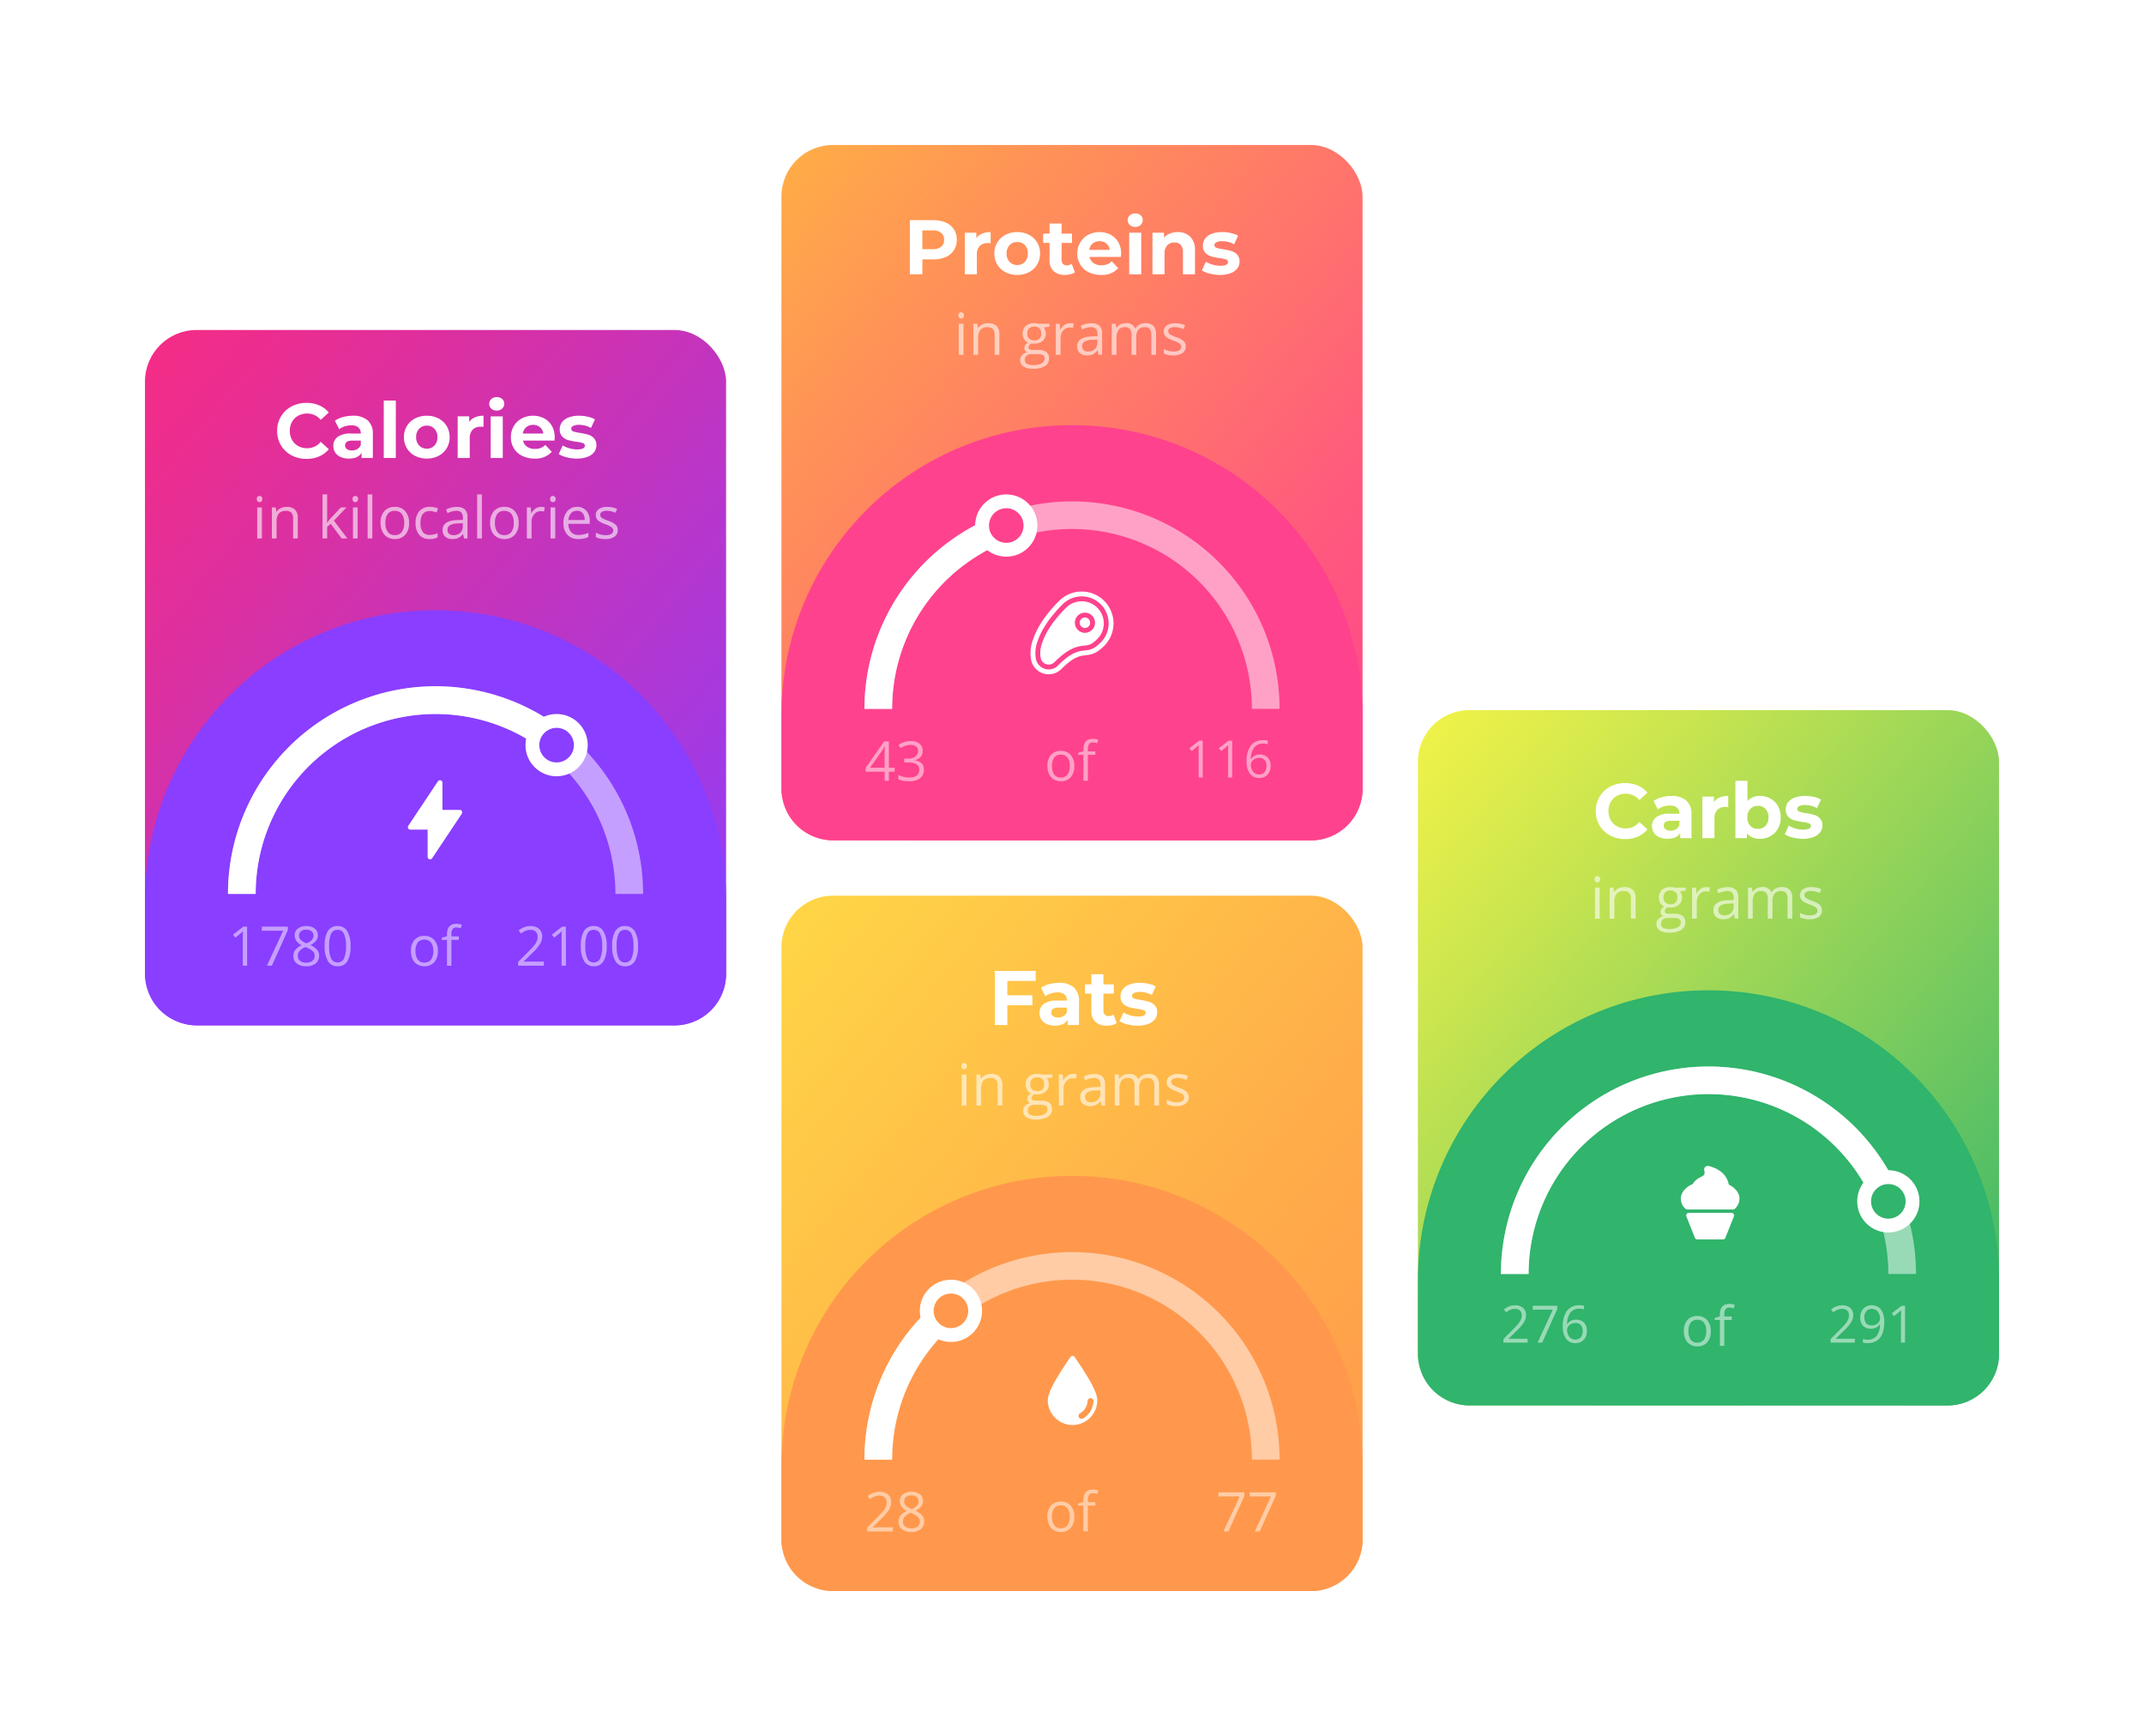 <svg xmlns="http://www.w3.org/2000/svg" width="665.5" height="538.804" viewBox="0 0 665.5 538.804"><defs><style>.a{fill:url(#a);}.b{fill:#8a3eff;}.c,.d,.e{fill:#fff;}.c{opacity:0.5;}.e{opacity:0.6;}.f{fill:url(#d);}.g{fill:#ff984c;}.h{fill:url(#g);}.i{fill:#ff428d;}.j{fill:url(#j);}.k{fill:#31b46c;}.l{filter:url(#k);}.m{filter:url(#h);}.n{filter:url(#e);}.o{filter:url(#b);}</style><linearGradient id="a" x2="1" y2="1" gradientUnits="objectBoundingBox"><stop offset="0" stop-color="#f62c84"/><stop offset="0.233" stop-color="#e02f9c"/><stop offset="0.721" stop-color="#ab38d9"/><stop offset="1" stop-color="#8a3eff"/></linearGradient><filter id="b" x="0" y="57.421" width="270.381" height="305.813" filterUnits="userSpaceOnUse"><feOffset input="SourceAlpha"/><feGaussianBlur stdDeviation="15" result="c"/><feFlood flood-opacity="0.302"/><feComposite operator="in" in2="c"/><feComposite in="SourceGraphic"/></filter><linearGradient id="d" x2="1" y2="1" gradientUnits="objectBoundingBox"><stop offset="0" stop-color="#ffd746"/><stop offset="0.578" stop-color="#ffaf49"/><stop offset="1" stop-color="#ff984c"/></linearGradient><filter id="e" x="197.56" y="232.992" width="270.381" height="305.813" filterUnits="userSpaceOnUse"><feOffset input="SourceAlpha"/><feGaussianBlur stdDeviation="15" result="f"/><feFlood flood-opacity="0.302"/><feComposite operator="in" in2="f"/><feComposite in="SourceGraphic"/></filter><linearGradient id="g" x2="1" y2="1" gradientUnits="objectBoundingBox"><stop offset="0" stop-color="#ffae46"/><stop offset="0.19" stop-color="#ff9754"/><stop offset="0.739" stop-color="#ff5a7d"/><stop offset="1" stop-color="#ff428d"/></linearGradient><filter id="h" x="197.56" y="0" width="270.381" height="305.813" filterUnits="userSpaceOnUse"><feOffset input="SourceAlpha"/><feGaussianBlur stdDeviation="15" result="i"/><feFlood flood-opacity="0.302"/><feComposite operator="in" in2="i"/><feComposite in="SourceGraphic"/></filter><linearGradient id="j" x2="1" y2="1" gradientUnits="objectBoundingBox"><stop offset="0" stop-color="#f3f348"/><stop offset="0.224" stop-color="#cce64f"/><stop offset="0.721" stop-color="#6ac661"/><stop offset="1" stop-color="#31b46c"/></linearGradient><filter id="k" x="395.119" y="175.391" width="270.381" height="305.813" filterUnits="userSpaceOnUse"><feOffset input="SourceAlpha"/><feGaussianBlur stdDeviation="15" result="l"/><feFlood flood-opacity="0.302"/><feComposite operator="in" in2="l"/><feComposite in="SourceGraphic"/></filter></defs><g transform="translate(-94 -1482.868)"><g class="o" transform="matrix(1, 0, 0, 1, 94, 1482.87)"><rect class="a" width="180.381" height="215.813" rx="16" transform="translate(45 102.42)"/></g><path class="b" d="M90,0h.381a90,90,0,0,1,90,90v22.843a16,16,0,0,1-16,16H16a16,16,0,0,1-16-16V90A90,90,0,0,1,90,0Z" transform="translate(139 1672.258)"/><g transform="translate(164.769 1695.879)"><path class="c" d="M5.935,0H4.59V-8.649q0-1.079.066-2.042-.174.174-.39.365T2.291-8.708l-.73-.946,3.212-2.482H5.935Zm6.151,0,5.03-10.866H10.5v-1.27h8.077v1.1L13.613,0Zm12.2-12.31a4.115,4.115,0,0,1,2.631.772A2.574,2.574,0,0,1,27.891-9.4a2.656,2.656,0,0,1-.556,1.635,4.913,4.913,0,0,1-1.776,1.345,5.972,5.972,0,0,1,2.1,1.482,2.789,2.789,0,0,1,.623,1.8A3.011,3.011,0,0,1,27.227-.735a4.3,4.3,0,0,1-2.889.9A4.627,4.627,0,0,1,21.35-.685,2.932,2.932,0,0,1,20.3-3.1q0-2.083,2.54-3.246A4.688,4.688,0,0,1,21.2-7.74a2.975,2.975,0,0,1-.5-1.681,2.561,2.561,0,0,1,.975-2.1A4.045,4.045,0,0,1,24.288-12.31ZM21.665-3.063a1.878,1.878,0,0,0,.693,1.552A3.036,3.036,0,0,0,24.3-.955a2.9,2.9,0,0,0,1.926-.581,1.974,1.974,0,0,0,.689-1.594,1.942,1.942,0,0,0-.647-1.432,6.606,6.606,0,0,0-2.258-1.216A4.913,4.913,0,0,0,22.221-4.6,2.276,2.276,0,0,0,21.665-3.063Zm2.606-8.126a2.443,2.443,0,0,0-1.627.5,1.651,1.651,0,0,0-.589,1.328,1.9,1.9,0,0,0,.49,1.312,5.115,5.115,0,0,0,1.81,1.1,4.533,4.533,0,0,0,1.681-1.071,1.983,1.983,0,0,0,.494-1.336,1.634,1.634,0,0,0-.6-1.332A2.537,2.537,0,0,0,24.271-11.189Zm13.763,5.1a8.862,8.862,0,0,1-.992,4.7A3.351,3.351,0,0,1,34.008.166a3.323,3.323,0,0,1-2.98-1.59,8.686,8.686,0,0,1-1.021-4.661A8.86,8.86,0,0,1,31-10.791a3.336,3.336,0,0,1,3.013-1.536,3.341,3.341,0,0,1,3,1.6A8.65,8.65,0,0,1,38.034-6.084Zm-6.632,0a8.888,8.888,0,0,0,.623,3.856,2.082,2.082,0,0,0,1.984,1.208,2.083,2.083,0,0,0,2-1.224,8.957,8.957,0,0,0,.618-3.839A8.9,8.9,0,0,0,36-9.915a2.085,2.085,0,0,0-2-1.216,2.084,2.084,0,0,0-1.984,1.2A8.829,8.829,0,0,0,31.4-6.084Z" transform="translate(0 86.716)"/><path class="c" d="M9.313-4.557A5.019,5.019,0,0,1,8.193-1.083,3.947,3.947,0,0,1,5.1.166,4.1,4.1,0,0,1,2.93-.407,3.78,3.78,0,0,1,1.469-2.05,5.728,5.728,0,0,1,.955-4.557,5.011,5.011,0,0,1,2.067-8.023,3.934,3.934,0,0,1,5.155-9.264a3.849,3.849,0,0,1,3.034,1.27A5,5,0,0,1,9.313-4.557Zm-6.931,0A4.318,4.318,0,0,0,3.08-1.9a2.42,2.42,0,0,0,2.05.913A2.436,2.436,0,0,0,7.184-1.9a4.3,4.3,0,0,0,.7-2.66,4.227,4.227,0,0,0-.7-2.635,2.464,2.464,0,0,0-2.071-.9,2.425,2.425,0,0,0-2.042.888A4.274,4.274,0,0,0,2.382-4.557ZM15.83-8.027H13.514V0H12.136V-8.027H10.509v-.623l1.627-.5v-.506q0-3.354,2.93-3.354a6.03,6.03,0,0,1,1.693.291l-.357,1.1a4.558,4.558,0,0,0-1.361-.257,1.326,1.326,0,0,0-1.154.519,2.9,2.9,0,0,0-.374,1.664V-9.1H15.83Z" transform="translate(55.832 86.716)"/><path class="c" d="M-30.074,0h-7.977V-1.187l3.2-3.212a23.533,23.533,0,0,0,1.926-2.108,5.381,5.381,0,0,0,.7-1.229A3.519,3.519,0,0,0-32-9.023a2.04,2.04,0,0,0-.589-1.54,2.257,2.257,0,0,0-1.635-.569,4.112,4.112,0,0,0-1.432.249,5.708,5.708,0,0,0-1.507.9l-.73-.938a5.6,5.6,0,0,1,3.652-1.395,3.859,3.859,0,0,1,2.681.876,3.012,3.012,0,0,1,.971,2.353A4.545,4.545,0,0,1-31.236-6.8,14.493,14.493,0,0,1-33.66-3.943l-2.656,2.6v.066h6.242Zm6.848,0H-24.57V-8.649q0-1.079.066-2.042-.174.174-.39.365T-26.87-8.708l-.73-.946,3.212-2.482h1.162Zm12.659-6.084a8.862,8.862,0,0,1-.992,4.7A3.351,3.351,0,0,1-14.593.166a3.323,3.323,0,0,1-2.98-1.59,8.686,8.686,0,0,1-1.021-4.661,8.86,8.86,0,0,1,.988-4.707,3.336,3.336,0,0,1,3.013-1.536,3.341,3.341,0,0,1,3,1.6A8.65,8.65,0,0,1-10.567-6.084Zm-6.632,0a8.888,8.888,0,0,0,.623,3.856,2.082,2.082,0,0,0,1.984,1.208,2.083,2.083,0,0,0,2-1.224,8.957,8.957,0,0,0,.618-3.839A8.9,8.9,0,0,0-12.6-9.915a2.085,2.085,0,0,0-2-1.216,2.084,2.084,0,0,0-1.984,1.2A8.829,8.829,0,0,0-17.2-6.084Zm16.353,0a8.862,8.862,0,0,1-.992,4.7A3.351,3.351,0,0,1-4.873.166a3.323,3.323,0,0,1-2.98-1.59A8.686,8.686,0,0,1-8.874-6.084a8.86,8.86,0,0,1,.988-4.707,3.336,3.336,0,0,1,3.013-1.536,3.341,3.341,0,0,1,3,1.6A8.65,8.65,0,0,1-.847-6.084Zm-6.632,0a8.888,8.888,0,0,0,.623,3.856A2.082,2.082,0,0,0-4.873-1.021a2.083,2.083,0,0,0,2-1.224,8.957,8.957,0,0,0,.618-3.839,8.9,8.9,0,0,0-.618-3.831,2.085,2.085,0,0,0-2-1.216,2.084,2.084,0,0,0-1.984,1.2A8.829,8.829,0,0,0-7.479-6.084Z" transform="translate(128.117 86.716)"/><path class="c" d="M8.589,64.423H0A64.438,64.438,0,0,1,123.78,39.346a64.019,64.019,0,0,1,5.063,25.075h-8.59a55.832,55.832,0,0,0-111.665,0Z" transform="translate(0 0)"/><path class="d" d="M8.589,64.422H0A64.4,64.4,0,0,1,108.221,17.179H94.173A55.83,55.83,0,0,0,8.589,64.422Z" transform="translate(0.001 0)"/><g transform="translate(92.338 8.59)"><circle class="d" cx="9.663" cy="9.663" r="9.663" transform="translate(0 0)"/><circle class="b" cx="5.368" cy="5.368" r="5.368" transform="translate(4.295 4.295)"/></g></g><path class="d" d="M6.9,24.541a.77.77,0,0,1-.223-.033.762.762,0,0,1-.544-.733V15.338H.767a.766.766,0,0,1-.638-1.192L9.332.341A.767.767,0,0,1,9.97,0a.786.786,0,0,1,.222.033.763.763,0,0,1,.545.734V9.2h5.369a.768.768,0,0,1,.638,1.192L7.541,24.2A.767.767,0,0,1,6.9,24.541Z" transform="translate(220.601 1725.023)"/><path class="d" d="M-40.272.288A9.65,9.65,0,0,1-44.916-.828a8.329,8.329,0,0,1-3.264-3.1A8.53,8.53,0,0,1-49.368-8.4a8.53,8.53,0,0,1,1.188-4.476,8.329,8.329,0,0,1,3.264-3.1,9.7,9.7,0,0,1,4.668-1.116,9.791,9.791,0,0,1,3.948.768,7.908,7.908,0,0,1,2.964,2.208l-2.5,2.3a5.367,5.367,0,0,0-4.224-1.968,5.609,5.609,0,0,0-2.784.684,4.862,4.862,0,0,0-1.908,1.908A5.609,5.609,0,0,0-45.432-8.4a5.609,5.609,0,0,0,.684,2.784A4.863,4.863,0,0,0-42.84-3.708a5.609,5.609,0,0,0,2.784.684,5.341,5.341,0,0,0,4.224-1.992l2.5,2.3A7.78,7.78,0,0,1-36.312-.48,9.877,9.877,0,0,1-40.272.288Zm14.4-13.392a6.72,6.72,0,0,1,4.608,1.428,5.465,5.465,0,0,1,1.608,4.308V0h-3.5V-1.608Q-24.216.192-27.1.192a6.109,6.109,0,0,1-2.58-.5A3.847,3.847,0,0,1-31.344-1.7,3.623,3.623,0,0,1-31.92-3.72a3.364,3.364,0,0,1,1.356-2.832,6.91,6.91,0,0,1,4.188-1.032H-23.4a2.386,2.386,0,0,0-.744-1.884,3.277,3.277,0,0,0-2.232-.66A6.517,6.517,0,0,0-28.4-9.8a5.365,5.365,0,0,0-1.692.876l-1.344-2.616A8.109,8.109,0,0,1-28.908-12.7,11.342,11.342,0,0,1-25.872-13.1ZM-26.16-2.328a3.261,3.261,0,0,0,1.7-.444A2.43,2.43,0,0,0-23.4-4.08V-5.4h-2.568q-2.3,0-2.3,1.512a1.346,1.346,0,0,0,.564,1.14A2.541,2.541,0,0,0-26.16-2.328Zm9.888-15.48h3.744V0h-3.744ZM-2.9.192A7.742,7.742,0,0,1-6.564-.66,6.334,6.334,0,0,1-9.1-3.024a6.514,6.514,0,0,1-.912-3.432A6.514,6.514,0,0,1-9.1-9.888a6.334,6.334,0,0,1,2.532-2.364A7.742,7.742,0,0,1-2.9-13.1a7.671,7.671,0,0,1,3.648.852,6.353,6.353,0,0,1,2.52,2.364,6.514,6.514,0,0,1,.912,3.432,6.514,6.514,0,0,1-.912,3.432A6.353,6.353,0,0,1,.744-.66,7.671,7.671,0,0,1-2.9.192Zm0-3.072A3.118,3.118,0,0,0-.54-3.852a3.623,3.623,0,0,0,.924-2.6A3.623,3.623,0,0,0-.54-9.06,3.118,3.118,0,0,0-2.9-10.032,3.157,3.157,0,0,0-5.28-9.06a3.6,3.6,0,0,0-.936,2.6,3.6,3.6,0,0,0,.936,2.6A3.157,3.157,0,0,0-2.9-2.88Zm13.152-8.328a4.163,4.163,0,0,1,1.812-1.416,6.725,6.725,0,0,1,2.628-.48v3.456q-.624-.048-.84-.048a3.432,3.432,0,0,0-2.52.9,3.637,3.637,0,0,0-.912,2.7V0H6.672V-12.912h3.576Zm6.672-1.7h3.744V0H16.92Zm1.872-1.8a2.375,2.375,0,0,1-1.68-.6,1.946,1.946,0,0,1-.648-1.488,1.946,1.946,0,0,1,.648-1.488,2.375,2.375,0,0,1,1.68-.6,2.434,2.434,0,0,1,1.68.576,1.847,1.847,0,0,1,.648,1.44,2.038,2.038,0,0,1-.648,1.548A2.347,2.347,0,0,1,18.792-14.712Zm18,8.3q0,.072-.072,1.008H26.952A3.042,3.042,0,0,0,28.2-3.5a4.134,4.134,0,0,0,2.448.7,4.957,4.957,0,0,0,1.788-.3,4.331,4.331,0,0,0,1.452-.948L35.88-1.9A6.7,6.7,0,0,1,30.552.192,8.428,8.428,0,0,1,26.688-.66,6.246,6.246,0,0,1,24.1-3.024a6.514,6.514,0,0,1-.912-3.432,6.6,6.6,0,0,1,.9-3.42,6.305,6.305,0,0,1,2.472-2.376,7.258,7.258,0,0,1,3.516-.852,7.2,7.2,0,0,1,3.432.816,5.956,5.956,0,0,1,2.412,2.34A6.978,6.978,0,0,1,36.792-6.408Zm-6.7-3.864a3.224,3.224,0,0,0-2.136.72A3.065,3.065,0,0,0,26.9-7.584h6.36A3.1,3.1,0,0,0,32.208-9.54,3.156,3.156,0,0,0,30.1-10.272ZM43.632.192a12.543,12.543,0,0,1-3.144-.4,8.214,8.214,0,0,1-2.448-1l1.248-2.688a7.855,7.855,0,0,0,2.088.9,8.751,8.751,0,0,0,2.4.348q2.376,0,2.376-1.176a.832.832,0,0,0-.648-.792,9.6,9.6,0,0,0-1.992-.408A19.217,19.217,0,0,1,40.9-5.568a4.059,4.059,0,0,1-1.788-1.1,3.139,3.139,0,0,1-.756-2.256A3.534,3.534,0,0,1,39.06-11.1a4.557,4.557,0,0,1,2.064-1.476,8.815,8.815,0,0,1,3.2-.528,12.575,12.575,0,0,1,2.724.3,7.614,7.614,0,0,1,2.244.828L48.048-9.312a7.45,7.45,0,0,0-3.72-.96,3.785,3.785,0,0,0-1.8.336.988.988,0,0,0-.6.864.858.858,0,0,0,.648.84,11.472,11.472,0,0,0,2.064.456,22.094,22.094,0,0,1,2.592.564A3.894,3.894,0,0,1,48.984-6.12a3.1,3.1,0,0,1,.744,2.208,3.41,3.41,0,0,1-.72,2.136,4.6,4.6,0,0,1-2.1,1.452A9.356,9.356,0,0,1,43.632.192Z" transform="translate(229.39 1625)"/><path class="e" d="M-54.141,0H-55.6V-9.633h1.459Zm-1.582-12.243a.969.969,0,0,1,.246-.734.86.86,0,0,1,.615-.233.86.86,0,0,1,.606.237.951.951,0,0,1,.255.729.966.966,0,0,1-.255.734.851.851,0,0,1-.606.242.843.843,0,0,1-.615-.242A.987.987,0,0,1-55.723-12.243ZM-44.455,0V-6.231a2.514,2.514,0,0,0-.536-1.758,2.184,2.184,0,0,0-1.679-.58,2.769,2.769,0,0,0-2.215.817,4.127,4.127,0,0,0-.7,2.7V0h-1.459V-9.633h1.187l.237,1.318h.07a2.979,2.979,0,0,1,1.257-1.1,4.084,4.084,0,0,1,1.8-.391,3.659,3.659,0,0,1,2.619.839A3.572,3.572,0,0,1-43-6.284V0Zm10.573-4.931A17.158,17.158,0,0,1-32.73-6.337l3.111-3.3h1.731l-3.9,4.1L-27.615,0h-1.767l-3.4-4.553-1.1.949V0h-1.441V-13.676h1.441v7.251q0,.483-.07,1.494ZM-24.416,0h-1.459V-9.633h1.459ZM-26-12.243a.969.969,0,0,1,.246-.734.86.86,0,0,1,.615-.233.86.86,0,0,1,.606.237.951.951,0,0,1,.255.729.966.966,0,0,1-.255.734.851.851,0,0,1-.606.242.843.843,0,0,1-.615-.242A.987.987,0,0,1-26-12.243ZM-19.863,0h-1.459V-13.676h1.459ZM-8.455-4.825A5.314,5.314,0,0,1-9.642-1.147,4.179,4.179,0,0,1-12.92.176a4.342,4.342,0,0,1-2.294-.606,4,4,0,0,1-1.547-1.74,6.065,6.065,0,0,1-.545-2.654,5.306,5.306,0,0,1,1.178-3.669,4.165,4.165,0,0,1,3.27-1.314A4.075,4.075,0,0,1-9.646-8.464,5.291,5.291,0,0,1-8.455-4.825Zm-7.339,0a4.572,4.572,0,0,0,.738,2.813,2.563,2.563,0,0,0,2.171.967,2.58,2.58,0,0,0,2.175-.962,4.549,4.549,0,0,0,.743-2.817,4.476,4.476,0,0,0-.743-2.791A2.609,2.609,0,0,0-12.9-8.569a2.568,2.568,0,0,0-2.162.94A4.526,4.526,0,0,0-15.794-4.825Zm13.746,5A4.111,4.111,0,0,1-5.287-1.112,5.3,5.3,0,0,1-6.434-4.755,5.46,5.46,0,0,1-5.269-8.49,4.193,4.193,0,0,1-1.951-9.809a6.584,6.584,0,0,1,1.389.149,4.575,4.575,0,0,1,1.09.352L.079-8.068A6.86,6.86,0,0,0-.976-8.389a4.709,4.709,0,0,0-1.011-.127q-2.936,0-2.936,3.744a4.458,4.458,0,0,0,.716,2.725A2.492,2.492,0,0,0-2.083-1.1a6.49,6.49,0,0,0,2.47-.519V-.325A5.264,5.264,0,0,1-2.048.176ZM8.6,0l-.29-1.371h-.07A4.053,4.053,0,0,1,6.8-.145,4.38,4.38,0,0,1,5.01.176,3.217,3.217,0,0,1,2.764-.562a2.693,2.693,0,0,1-.813-2.1q0-2.918,4.667-3.059l1.635-.053v-.6a2.442,2.442,0,0,0-.488-1.674,2.006,2.006,0,0,0-1.56-.541,6.357,6.357,0,0,0-2.725.738L3.032-8.965a6.856,6.856,0,0,1,1.56-.606,6.757,6.757,0,0,1,1.7-.22,3.669,3.669,0,0,1,2.553.765,3.192,3.192,0,0,1,.831,2.452V0ZM5.3-1.028a2.961,2.961,0,0,0,2.14-.747,2.764,2.764,0,0,0,.778-2.092v-.87l-1.459.062a5.307,5.307,0,0,0-2.509.541,1.63,1.63,0,0,0-.769,1.49,1.5,1.5,0,0,0,.479,1.2A1.988,1.988,0,0,0,5.3-1.028ZM14.142,0H12.683V-13.676h1.459ZM25.55-4.825a5.314,5.314,0,0,1-1.187,3.678A4.179,4.179,0,0,1,21.085.176a4.342,4.342,0,0,1-2.294-.606,4,4,0,0,1-1.547-1.74A6.065,6.065,0,0,1,16.7-4.825a5.306,5.306,0,0,1,1.178-3.669,4.165,4.165,0,0,1,3.27-1.314,4.075,4.075,0,0,1,3.212,1.345A5.291,5.291,0,0,1,25.55-4.825Zm-7.339,0a4.572,4.572,0,0,0,.738,2.813,2.563,2.563,0,0,0,2.171.967A2.58,2.58,0,0,0,23.3-2.008a4.549,4.549,0,0,0,.743-2.817A4.476,4.476,0,0,0,23.3-7.616,2.609,2.609,0,0,0,21.1-8.569a2.568,2.568,0,0,0-2.162.94A4.526,4.526,0,0,0,18.211-4.825ZM32.5-9.809a5.709,5.709,0,0,1,1.151.105l-.2,1.354A4.97,4.97,0,0,0,32.4-8.481a2.567,2.567,0,0,0-2,.949,3.461,3.461,0,0,0-.831,2.364V0H28.107V-9.633h1.2l.167,1.784h.07A4.234,4.234,0,0,1,30.841-9.3,2.908,2.908,0,0,1,32.5-9.809ZM36.914,0H35.455V-9.633h1.459ZM35.332-12.243a.969.969,0,0,1,.246-.734.86.86,0,0,1,.615-.233.86.86,0,0,1,.606.237.951.951,0,0,1,.255.729.966.966,0,0,1-.255.734.851.851,0,0,1-.606.242.843.843,0,0,1-.615-.242A.987.987,0,0,1,35.332-12.243ZM44.077.176a4.426,4.426,0,0,1-3.371-1.3,5.036,5.036,0,0,1-1.235-3.612,5.585,5.585,0,0,1,1.147-3.7A3.81,3.81,0,0,1,43.7-9.809a3.633,3.633,0,0,1,2.865,1.191,4.564,4.564,0,0,1,1.055,3.142v.923H40.983a3.818,3.818,0,0,0,.857,2.575,2.964,2.964,0,0,0,2.29.879,7.759,7.759,0,0,0,3.076-.65v1.3a7.721,7.721,0,0,1-1.463.479A8.224,8.224,0,0,1,44.077.176Zm-.4-8.763a2.383,2.383,0,0,0-1.85.756,3.484,3.484,0,0,0-.813,2.092h5.036a3.208,3.208,0,0,0-.615-2.114A2.165,2.165,0,0,0,43.682-8.587ZM56.32-2.628a2.413,2.413,0,0,1-1,2.074,4.71,4.71,0,0,1-2.812.729,6.116,6.116,0,0,1-2.988-.606V-1.784a7.227,7.227,0,0,0,1.49.554,6.221,6.221,0,0,0,1.534.2A3.478,3.478,0,0,0,54.3-1.393,1.206,1.206,0,0,0,54.914-2.5a1.207,1.207,0,0,0-.488-.962,7.673,7.673,0,0,0-1.9-.945,10.318,10.318,0,0,1-1.912-.875,2.611,2.611,0,0,1-.844-.848,2.212,2.212,0,0,1-.277-1.134,2.161,2.161,0,0,1,.958-1.859,4.464,4.464,0,0,1,2.628-.681,7.689,7.689,0,0,1,3.041.633L55.6-7.989a6.98,6.98,0,0,0-2.628-.6,3.023,3.023,0,0,0-1.564.325,1.006,1.006,0,0,0-.527.9,1.092,1.092,0,0,0,.2.659,1.952,1.952,0,0,0,.637.519,14.24,14.24,0,0,0,1.688.712,6.3,6.3,0,0,1,2.316,1.257A2.216,2.216,0,0,1,56.32-2.628Z" transform="translate(229.432 1649.99)"/><g transform="translate(336.56 1760.859)"><g transform="translate(0 0)"><g class="n" transform="matrix(1, 0, 0, 1, -242.56, -277.99)"><rect class="f" width="180.381" height="215.813" rx="16" transform="translate(242.56 277.99)"/></g><path class="g" d="M90,0h.381a90,90,0,0,1,90,90v22.843a16,16,0,0,1-16,16H16a16,16,0,0,1-16-16V90A90,90,0,0,1,90,0Z" transform="translate(0 86.969)"/><path class="c" d="M8.807,0H.83V-1.187L4.026-4.4A23.533,23.533,0,0,0,5.952-6.508a5.381,5.381,0,0,0,.7-1.229,3.519,3.519,0,0,0,.232-1.287,2.04,2.04,0,0,0-.589-1.54,2.257,2.257,0,0,0-1.635-.569,4.112,4.112,0,0,0-1.432.249,5.708,5.708,0,0,0-1.507.9l-.73-.938A5.6,5.6,0,0,1,4.64-12.31a3.859,3.859,0,0,1,2.681.876,3.012,3.012,0,0,1,.971,2.353A4.545,4.545,0,0,1,7.645-6.8,14.493,14.493,0,0,1,5.221-3.943l-2.656,2.6v.066H8.807Zm5.761-12.31a4.115,4.115,0,0,1,2.631.772A2.574,2.574,0,0,1,18.17-9.4a2.656,2.656,0,0,1-.556,1.635,4.913,4.913,0,0,1-1.776,1.345,5.972,5.972,0,0,1,2.1,1.482,2.789,2.789,0,0,1,.623,1.8A3.011,3.011,0,0,1,17.506-.735a4.3,4.3,0,0,1-2.889.9,4.627,4.627,0,0,1-2.988-.851A2.932,2.932,0,0,1,10.583-3.1q0-2.083,2.54-3.246a4.688,4.688,0,0,1-1.644-1.4,2.975,2.975,0,0,1-.5-1.681,2.561,2.561,0,0,1,.975-2.1A4.045,4.045,0,0,1,14.568-12.31ZM11.945-3.063a1.878,1.878,0,0,0,.693,1.552,3.036,3.036,0,0,0,1.947.556,2.9,2.9,0,0,0,1.926-.581A1.974,1.974,0,0,0,17.2-3.129a1.942,1.942,0,0,0-.647-1.432,6.606,6.606,0,0,0-2.258-1.216A4.913,4.913,0,0,0,12.5-4.6,2.276,2.276,0,0,0,11.945-3.063Zm2.606-8.126a2.443,2.443,0,0,0-1.627.5,1.651,1.651,0,0,0-.589,1.328,1.9,1.9,0,0,0,.49,1.312,5.115,5.115,0,0,0,1.81,1.1,4.533,4.533,0,0,0,1.681-1.071,1.983,1.983,0,0,0,.494-1.336,1.634,1.634,0,0,0-.6-1.332A2.537,2.537,0,0,0,14.551-11.189Z" transform="translate(25.769 197.307)"/><path class="c" d="M9.313-4.557A5.019,5.019,0,0,1,8.193-1.083,3.947,3.947,0,0,1,5.1.166,4.1,4.1,0,0,1,2.93-.407,3.78,3.78,0,0,1,1.469-2.05,5.728,5.728,0,0,1,.955-4.557,5.011,5.011,0,0,1,2.067-8.023,3.934,3.934,0,0,1,5.155-9.264a3.849,3.849,0,0,1,3.034,1.27A5,5,0,0,1,9.313-4.557Zm-6.931,0A4.318,4.318,0,0,0,3.08-1.9a2.42,2.42,0,0,0,2.05.913A2.436,2.436,0,0,0,7.184-1.9a4.3,4.3,0,0,0,.7-2.66,4.227,4.227,0,0,0-.7-2.635,2.464,2.464,0,0,0-2.071-.9,2.425,2.425,0,0,0-2.042.888A4.274,4.274,0,0,0,2.382-4.557ZM15.83-8.027H13.514V0H12.136V-8.027H10.509v-.623l1.627-.5v-.506q0-3.354,2.93-3.354a6.03,6.03,0,0,1,1.693.291l-.357,1.1a4.558,4.558,0,0,0-1.361-.257,1.326,1.326,0,0,0-1.154.519,2.9,2.9,0,0,0-.374,1.664V-9.1H15.83Z" transform="translate(81.601 197.307)"/><path class="c" d="M-17.075,0l5.03-10.866H-18.66v-1.27h8.077v1.1L-15.547,0Zm9.72,0,5.03-10.866H-8.94v-1.27H-.863v1.1L-5.827,0Z" transform="translate(154.285 197.307)"/><path class="c" d="M8.589,64.423H0A64.438,64.438,0,0,1,123.78,39.346a64.019,64.019,0,0,1,5.063,25.075h-8.59a55.832,55.832,0,0,0-111.665,0Z" transform="translate(25.769 110.59)"/><path class="d" d="M8.589,51.549H0A64.216,64.216,0,0,1,18.867,6a65.251,65.251,0,0,1,6.9-6V11.3A55.356,55.356,0,0,0,8.589,51.549Z" transform="translate(25.77 123.463)"/><g transform="translate(42.948 119.18)"><circle class="d" cx="9.663" cy="9.663" r="9.663" transform="translate(0 0)"/><circle class="g" cx="5.368" cy="5.368" r="5.368" transform="translate(4.295 4.295)"/></g><g transform="translate(82.674 142.801)"><g transform="translate(0 0)"><path class="d" d="M43.859.74c-.588-1-1.211-.969-1.8,0-2.7,4.015-6.784,10.038-6.784,13.049a7.684,7.684,0,1,0,15.369,0C50.644,10.744,46.559,4.755,43.859.74ZM48.5,17.217a6.573,6.573,0,0,1-2.319,2.25.93.93,0,0,1-.9-1.627,4.582,4.582,0,0,0,1.661-1.592,4.512,4.512,0,0,0,.692-2.215.919.919,0,1,1,1.835.1A6.858,6.858,0,0,1,48.5,17.217Z" transform="translate(-35.275 0)"/></g></g><g transform="translate(0 4.962)"><path class="d" d="M-20.6-13.68v4.44h7.776v3.12H-20.6V0h-3.888V-16.8h12.7v3.12Zm16.032.576A6.72,6.72,0,0,1,.036-11.676,5.465,5.465,0,0,1,1.644-7.368V0h-3.5V-1.608Q-2.916.192-5.8.192a6.109,6.109,0,0,1-2.58-.5A3.847,3.847,0,0,1-10.044-1.7,3.623,3.623,0,0,1-10.62-3.72,3.364,3.364,0,0,1-9.264-6.552,6.91,6.91,0,0,1-5.076-7.584H-2.1a2.386,2.386,0,0,0-.744-1.884,3.277,3.277,0,0,0-2.232-.66A6.517,6.517,0,0,0-7.1-9.8,5.365,5.365,0,0,0-8.8-8.928l-1.344-2.616A8.109,8.109,0,0,1-7.608-12.7,11.342,11.342,0,0,1-4.572-13.1ZM-4.86-2.328a3.261,3.261,0,0,0,1.7-.444A2.43,2.43,0,0,0-2.1-4.08V-5.4H-4.668q-2.3,0-2.3,1.512a1.346,1.346,0,0,0,.564,1.14A2.541,2.541,0,0,0-4.86-2.328Zm18.216,1.7A3.848,3.848,0,0,1,12-.012a6.856,6.856,0,0,1-1.692.2A5.027,5.027,0,0,1,6.744-.984,4.5,4.5,0,0,1,5.484-4.44v-5.3H3.492v-2.88H5.484v-3.144H9.228v3.144h3.216v2.88H9.228v5.256a1.763,1.763,0,0,0,.42,1.26,1.557,1.557,0,0,0,1.188.444,2.406,2.406,0,0,0,1.512-.48Zm6.456.816a12.543,12.543,0,0,1-3.144-.4,8.214,8.214,0,0,1-2.448-1l1.248-2.688a7.855,7.855,0,0,0,2.088.9,8.751,8.751,0,0,0,2.4.348q2.376,0,2.376-1.176a.832.832,0,0,0-.648-.792,9.6,9.6,0,0,0-1.992-.408,19.217,19.217,0,0,1-2.616-.552,4.059,4.059,0,0,1-1.788-1.1,3.139,3.139,0,0,1-.756-2.256A3.534,3.534,0,0,1,15.24-11.1,4.557,4.557,0,0,1,17.3-12.576a8.815,8.815,0,0,1,3.2-.528,12.575,12.575,0,0,1,2.724.3,7.614,7.614,0,0,1,2.244.828L24.228-9.312a7.45,7.45,0,0,0-3.72-.96,3.785,3.785,0,0,0-1.8.336.988.988,0,0,0-.6.864.858.858,0,0,0,.648.84,11.472,11.472,0,0,0,2.064.456,22.094,22.094,0,0,1,2.592.564A3.894,3.894,0,0,1,25.164-6.12a3.1,3.1,0,0,1,.744,2.208,3.41,3.41,0,0,1-.72,2.136,4.6,4.6,0,0,1-2.1,1.452A9.356,9.356,0,0,1,19.812.192Z" transform="translate(90.717 35.179)"/><path class="e" d="M-33.407,0h-1.459V-9.633h1.459Zm-1.582-12.243a.969.969,0,0,1,.246-.734.86.86,0,0,1,.615-.233.86.86,0,0,1,.606.237.951.951,0,0,1,.255.729.966.966,0,0,1-.255.734.851.851,0,0,1-.606.242.843.843,0,0,1-.615-.242A.987.987,0,0,1-34.989-12.243ZM-23.722,0V-6.231a2.514,2.514,0,0,0-.536-1.758,2.184,2.184,0,0,0-1.679-.58,2.769,2.769,0,0,0-2.215.817,4.127,4.127,0,0,0-.7,2.7V0h-1.459V-9.633h1.187l.237,1.318h.07a2.979,2.979,0,0,1,1.257-1.1,4.084,4.084,0,0,1,1.8-.391,3.659,3.659,0,0,1,2.619.839,3.572,3.572,0,0,1,.879,2.685V0ZM-6.706-9.633v.923L-8.49-8.5a3.067,3.067,0,0,1,.439.8,3.068,3.068,0,0,1,.193,1.121,2.848,2.848,0,0,1-.967,2.259,3.9,3.9,0,0,1-2.654.844,4.42,4.42,0,0,1-.809-.07A1.436,1.436,0,0,0-13.219-2.3a.63.63,0,0,0,.325.584,2.376,2.376,0,0,0,1.116.189h1.705a3.818,3.818,0,0,1,2.4.659,2.29,2.29,0,0,1,.839,1.916A2.735,2.735,0,0,1-8.112,3.485a6.868,6.868,0,0,1-3.744.839,5.115,5.115,0,0,1-2.914-.7,2.27,2.27,0,0,1-1.024-1.986A2.231,2.231,0,0,1-15.231.114a2.864,2.864,0,0,1,1.582-.87,1.526,1.526,0,0,1-.62-.519,1.372,1.372,0,0,1-.25-.817,1.551,1.551,0,0,1,.281-.923,2.957,2.957,0,0,1,.888-.765,2.6,2.6,0,0,1-1.217-1.046,3.073,3.073,0,0,1-.47-1.687,3.117,3.117,0,0,1,.949-2.439A3.875,3.875,0,0,1-11.4-9.809a4.891,4.891,0,0,1,1.362.176Zm-7.682,11.25A1.307,1.307,0,0,0-13.729,2.8a3.638,3.638,0,0,0,1.89.4,5.273,5.273,0,0,0,2.72-.549,1.682,1.682,0,0,0,.883-1.49A1.179,1.179,0,0,0-8.719.083a3.754,3.754,0,0,0-1.819-.3h-1.749a2.3,2.3,0,0,0-1.547.475A1.7,1.7,0,0,0-14.388,1.617Zm.791-8.165a1.961,1.961,0,0,0,.571,1.529,2.281,2.281,0,0,0,1.591.519A1.861,1.861,0,0,0-9.3-6.574a1.915,1.915,0,0,0-2.162-2.171,2.141,2.141,0,0,0-1.582.554A2.23,2.23,0,0,0-13.6-6.548ZM-.334-9.809A5.709,5.709,0,0,1,.817-9.7L.615-8.35A4.97,4.97,0,0,0-.439-8.481a2.567,2.567,0,0,0-2,.949A3.461,3.461,0,0,0-3.27-5.168V0H-4.729V-9.633h1.2l.167,1.784h.07A4.234,4.234,0,0,1-2-9.3,2.908,2.908,0,0,1-.334-9.809ZM8.543,0l-.29-1.371h-.07A4.053,4.053,0,0,1,6.746-.145,4.38,4.38,0,0,1,4.957.176,3.217,3.217,0,0,1,2.711-.562a2.693,2.693,0,0,1-.813-2.1q0-2.918,4.667-3.059L8.2-5.774v-.6a2.442,2.442,0,0,0-.488-1.674,2.006,2.006,0,0,0-1.56-.541,6.357,6.357,0,0,0-2.725.738L2.979-8.965a6.856,6.856,0,0,1,1.56-.606,6.757,6.757,0,0,1,1.7-.22,3.669,3.669,0,0,1,2.553.765,3.192,3.192,0,0,1,.831,2.452V0Zm-3.3-1.028a2.961,2.961,0,0,0,2.14-.747,2.764,2.764,0,0,0,.778-2.092v-.87l-1.459.062A5.307,5.307,0,0,0,4.2-4.135a1.63,1.63,0,0,0-.769,1.49,1.5,1.5,0,0,0,.479,1.2A1.988,1.988,0,0,0,5.247-1.028ZM24.908,0V-6.267a2.6,2.6,0,0,0-.492-1.727,1.9,1.9,0,0,0-1.529-.576,2.469,2.469,0,0,0-2.013.782,3.718,3.718,0,0,0-.65,2.408V0H18.765V-6.267a2.6,2.6,0,0,0-.492-1.727,1.915,1.915,0,0,0-1.538-.576,2.382,2.382,0,0,0-2.008.822,4.447,4.447,0,0,0-.637,2.694V0H12.63V-9.633h1.187l.237,1.318h.07a2.867,2.867,0,0,1,1.165-1.1,3.558,3.558,0,0,1,1.683-.4,2.862,2.862,0,0,1,2.953,1.635H20a3.072,3.072,0,0,1,1.248-1.2,3.873,3.873,0,0,1,1.863-.439,3.262,3.262,0,0,1,2.448.839,3.755,3.755,0,0,1,.813,2.685V0ZM35.587-2.628a2.413,2.413,0,0,1-1,2.074,4.71,4.71,0,0,1-2.812.729,6.116,6.116,0,0,1-2.988-.606V-1.784a7.227,7.227,0,0,0,1.49.554,6.221,6.221,0,0,0,1.534.2,3.478,3.478,0,0,0,1.758-.365A1.206,1.206,0,0,0,34.181-2.5a1.207,1.207,0,0,0-.488-.962,7.673,7.673,0,0,0-1.9-.945,10.318,10.318,0,0,1-1.912-.875,2.611,2.611,0,0,1-.844-.848,2.212,2.212,0,0,1-.277-1.134,2.161,2.161,0,0,1,.958-1.859,4.464,4.464,0,0,1,2.628-.681,7.689,7.689,0,0,1,3.041.633l-.519,1.187a6.98,6.98,0,0,0-2.628-.6,3.023,3.023,0,0,0-1.564.325,1.006,1.006,0,0,0-.527.9,1.092,1.092,0,0,0,.2.659,1.952,1.952,0,0,0,.637.519,14.24,14.24,0,0,0,1.688.712,6.3,6.3,0,0,1,2.316,1.257A2.216,2.216,0,0,1,35.587-2.628Z" transform="translate(90.832 60.169)"/></g></g></g><g transform="translate(336.56 1527.868)"><g transform="translate(0 0)"><g class="m" transform="matrix(1, 0, 0, 1, -242.56, -45)"><rect class="h" width="180.381" height="215.813" rx="16" transform="translate(242.56 45)"/></g><g transform="translate(0 86.969)"><path class="i" d="M90,0h.381a90,90,0,0,1,90,90v22.843a16,16,0,0,1-16,16H16a16,16,0,0,1-16-16V90A90,90,0,0,1,90,0Z"/><path class="c" d="M9.38-2.789h-1.8V0H6.259V-2.789H.357v-1.2L6.118-12.2H7.579v8.16h1.8ZM6.259-4.042V-8.077q0-1.187.083-2.681H6.275a12.473,12.473,0,0,1-.747,1.32l-3.793,5.4ZM18.071-9.28a2.767,2.767,0,0,1-.652,1.9,3.262,3.262,0,0,1-1.847.988v.066a3.473,3.473,0,0,1,2.167.93,2.736,2.736,0,0,1,.706,1.959,3.178,3.178,0,0,1-1.2,2.669,5.474,5.474,0,0,1-3.42.934A9.911,9.911,0,0,1,12.057.021,6.037,6.037,0,0,1,10.5-.49V-1.8a7.568,7.568,0,0,0,1.681.594,7.612,7.612,0,0,0,1.689.2q3.146,0,3.146-2.465,0-2.208-3.47-2.208h-1.2V-6.865h1.212a3.649,3.649,0,0,0,2.25-.627,2.056,2.056,0,0,0,.83-1.739,1.714,1.714,0,0,0-.61-1.395,2.514,2.514,0,0,0-1.656-.506,5.11,5.11,0,0,0-1.5.216,6.724,6.724,0,0,0-1.61.8l-.7-.93a5.813,5.813,0,0,1,1.722-.926,6.26,6.26,0,0,1,2.054-.336,4.2,4.2,0,0,1,2.748.809A2.725,2.725,0,0,1,18.071-9.28Z" transform="translate(25.769 110.338)"/><path class="c" d="M9.313-4.557A5.019,5.019,0,0,1,8.193-1.083,3.947,3.947,0,0,1,5.1.166,4.1,4.1,0,0,1,2.93-.407,3.78,3.78,0,0,1,1.469-2.05,5.728,5.728,0,0,1,.955-4.557,5.011,5.011,0,0,1,2.067-8.023,3.934,3.934,0,0,1,5.155-9.264a3.849,3.849,0,0,1,3.034,1.27A5,5,0,0,1,9.313-4.557Zm-6.931,0A4.318,4.318,0,0,0,3.08-1.9a2.42,2.42,0,0,0,2.05.913A2.436,2.436,0,0,0,7.184-1.9a4.3,4.3,0,0,0,.7-2.66,4.227,4.227,0,0,0-.7-2.635,2.464,2.464,0,0,0-2.071-.9,2.425,2.425,0,0,0-2.042.888A4.274,4.274,0,0,0,2.382-4.557ZM15.83-8.027H13.514V0H12.136V-8.027H10.509v-.623l1.627-.5v-.506q0-3.354,2.93-3.354a6.03,6.03,0,0,1,1.693.291l-.357,1.1a4.558,4.558,0,0,0-1.361-.257,1.326,1.326,0,0,0-1.154.519,2.9,2.9,0,0,0-.374,1.664V-9.1H15.83Z" transform="translate(81.601 110.338)"/><path class="c" d="M-21.859,0h-1.266V-8.141q0-1.016.063-1.922-.164.164-.367.344T-25.289-8.2l-.687-.891,3.023-2.336h1.094Zm9.148,0h-1.266V-8.141q0-1.016.063-1.922-.164.164-.367.344T-16.141-8.2l-.687-.891,3.023-2.336h1.094Zm4.477-4.883A8.08,8.08,0,0,1-6.926-9.918a4.621,4.621,0,0,1,3.871-1.668,5.158,5.158,0,0,1,1.391.148v1.117a4.449,4.449,0,0,0-1.375-.2,3.469,3.469,0,0,0-2.8,1.145,5.868,5.868,0,0,0-1.062,3.6h.094A2.991,2.991,0,0,1-4.094-7.117a3.193,3.193,0,0,1,2.426.93A3.5,3.5,0,0,1-.781-3.664a3.891,3.891,0,0,1-.973,2.8A3.462,3.462,0,0,1-4.383.156,3.379,3.379,0,0,1-7.2-1.176,5.893,5.893,0,0,1-8.234-4.883ZM-4.4-.945a2.17,2.17,0,0,0,1.723-.7,2.972,2.972,0,0,0,.613-2.02,2.6,2.6,0,0,0-.57-1.781,2.148,2.148,0,0,0-1.7-.648A2.873,2.873,0,0,0-5.625-5.8a2.386,2.386,0,0,0-.934.8,1.842,1.842,0,0,0-.348,1.055,3.616,3.616,0,0,0,.313,1.5,2.643,2.643,0,0,0,.887,1.1A2.21,2.21,0,0,0-4.4-.945Z" transform="translate(152.622 109.338)"/><path class="c" d="M8.589,64.423H0A64.438,64.438,0,0,1,123.78,39.346a64.019,64.019,0,0,1,5.063,25.075h-8.59a55.832,55.832,0,0,0-111.665,0Z" transform="translate(25.769 23.621)"/><path class="d" d="M8.589,60.758H0A64.49,64.49,0,0,1,39.345,1.4c1.183-.5,2.4-.971,3.6-1.4V9.22A55.749,55.749,0,0,0,8.589,60.758Z" transform="translate(25.769 27.286)"/><g transform="translate(60.127 21.474)"><circle class="d" cx="9.663" cy="9.663" r="9.663" transform="translate(0 0)"/><circle class="i" cx="5.368" cy="5.368" r="5.368" transform="translate(4.295 4.295)"/></g><g transform="translate(77.306 51.623)"><path class="d" d="M77.728,62.86a6.859,6.859,0,0,0-9.7,0c-3.747,3.747-6.227,7.372-7.372,10.775a9.051,9.051,0,0,0-.58,4.38c.226,1.155.372,1.348.76,1.736a2.543,2.543,0,0,0,3.59,0c4.614-4.614,7.217-4.908,9.308-5.144,1.368-.155,2.194-.248,3.993-2.047a6.859,6.859,0,0,0,0-9.7ZM76.1,69.723a3.127,3.127,0,1,1,.916-2.211A3.107,3.107,0,0,1,76.1,69.723Z" transform="translate(-56.988 -57.831)"/><path class="d" d="M22.876,3.745a9.878,9.878,0,0,0-13.97,0c-4.079,4.079-6.8,8.1-8.1,11.948a11.87,11.87,0,0,0-.682,5.923,5.556,5.556,0,0,0,9.448,3.291c3.867-3.867,5.72-4.076,7.512-4.279,1.594-.18,3.243-.367,5.789-2.913a9.878,9.878,0,0,0,0-13.97Zm-1.068,12.9c-2.173,2.173-3.372,2.308-4.891,2.48-1.955.221-4.17.471-8.41,4.712a4.052,4.052,0,0,1-6.9-2.514,10.471,10.471,0,0,1,.631-5.151C3.458,12.548,6.06,8.726,9.973,4.813A8.368,8.368,0,0,1,21.808,16.648Z" transform="translate(0 -0.852)"/><path class="d" d="M305.233,161.055a1.618,1.618,0,1,0,1.144.474A1.607,1.607,0,0,0,305.233,161.055Z" transform="translate(-288.336 -152.993)"/></g></g><g transform="translate(0 5.953)"><path class="d" d="M-43.188-16.8a9.333,9.333,0,0,1,3.876.744,5.758,5.758,0,0,1,2.532,2.112,5.818,5.818,0,0,1,.888,3.24,5.834,5.834,0,0,1-.888,3.228,5.656,5.656,0,0,1-2.532,2.112,9.466,9.466,0,0,1-3.876.732h-3.384V0H-50.46V-16.8Zm-.216,9a4.083,4.083,0,0,0,2.664-.756,2.633,2.633,0,0,0,.912-2.148,2.661,2.661,0,0,0-.912-2.172,4.083,4.083,0,0,0-2.664-.756h-3.168V-7.8Zm13.584-3.408a4.163,4.163,0,0,1,1.812-1.416,6.725,6.725,0,0,1,2.628-.48v3.456Q-26-9.7-26.22-9.7a3.432,3.432,0,0,0-2.52.9,3.637,3.637,0,0,0-.912,2.7V0H-33.4V-12.912h3.576Zm12.7,11.4a7.742,7.742,0,0,1-3.66-.852,6.334,6.334,0,0,1-2.532-2.364,6.514,6.514,0,0,1-.912-3.432,6.514,6.514,0,0,1,.912-3.432,6.334,6.334,0,0,1,2.532-2.364,7.742,7.742,0,0,1,3.66-.852,7.671,7.671,0,0,1,3.648.852,6.353,6.353,0,0,1,2.52,2.364,6.514,6.514,0,0,1,.912,3.432,6.514,6.514,0,0,1-.912,3.432A6.353,6.353,0,0,1-13.476-.66,7.671,7.671,0,0,1-17.124.192Zm0-3.072a3.118,3.118,0,0,0,2.364-.972,3.623,3.623,0,0,0,.924-2.6,3.623,3.623,0,0,0-.924-2.6,3.118,3.118,0,0,0-2.364-.972A3.157,3.157,0,0,0-19.5-9.06a3.6,3.6,0,0,0-.936,2.6,3.6,3.6,0,0,0,.936,2.6A3.157,3.157,0,0,0-17.124-2.88ZM.78-.624A3.848,3.848,0,0,1-.576-.012a6.856,6.856,0,0,1-1.692.2A5.027,5.027,0,0,1-5.832-.984,4.5,4.5,0,0,1-7.092-4.44v-5.3H-9.084v-2.88h1.992v-3.144h3.744v3.144H-.132v2.88H-3.348v5.256a1.763,1.763,0,0,0,.42,1.26,1.557,1.557,0,0,0,1.188.444,2.406,2.406,0,0,0,1.512-.48ZM15.132-6.408q0,.072-.072,1.008H5.292A3.042,3.042,0,0,0,6.54-3.5a4.134,4.134,0,0,0,2.448.7,4.957,4.957,0,0,0,1.788-.3,4.331,4.331,0,0,0,1.452-.948L14.22-1.9A6.7,6.7,0,0,1,8.892.192,8.428,8.428,0,0,1,5.028-.66,6.246,6.246,0,0,1,2.436-3.024a6.514,6.514,0,0,1-.912-3.432,6.6,6.6,0,0,1,.9-3.42A6.305,6.305,0,0,1,4.9-12.252,7.258,7.258,0,0,1,8.412-13.1a7.2,7.2,0,0,1,3.432.816,5.956,5.956,0,0,1,2.412,2.34A6.978,6.978,0,0,1,15.132-6.408Zm-6.7-3.864a3.224,3.224,0,0,0-2.136.72A3.065,3.065,0,0,0,5.244-7.584H11.6A3.1,3.1,0,0,0,10.548-9.54,3.156,3.156,0,0,0,8.436-10.272Zm9.192-2.64h3.744V0H17.628Zm1.872-1.8a2.375,2.375,0,0,1-1.68-.6,1.946,1.946,0,0,1-.648-1.488,1.946,1.946,0,0,1,.648-1.488,2.375,2.375,0,0,1,1.68-.6,2.434,2.434,0,0,1,1.68.576,1.847,1.847,0,0,1,.648,1.44,2.038,2.038,0,0,1-.648,1.548A2.347,2.347,0,0,1,19.5-14.712ZM32.7-13.1a5.314,5.314,0,0,1,3.876,1.44,5.71,5.71,0,0,1,1.476,4.272V0H34.308V-6.816a3.366,3.366,0,0,0-.672-2.292,2.464,2.464,0,0,0-1.944-.756,2.98,2.98,0,0,0-2.256.876,3.627,3.627,0,0,0-.84,2.6V0H24.852V-12.912h3.576V-11.4a4.965,4.965,0,0,1,1.848-1.26A6.439,6.439,0,0,1,32.7-13.1ZM45.78.192a12.543,12.543,0,0,1-3.144-.4,8.214,8.214,0,0,1-2.448-1l1.248-2.688a7.855,7.855,0,0,0,2.088.9,8.751,8.751,0,0,0,2.4.348q2.376,0,2.376-1.176a.832.832,0,0,0-.648-.792,9.6,9.6,0,0,0-1.992-.408,19.217,19.217,0,0,1-2.616-.552,4.059,4.059,0,0,1-1.788-1.1A3.139,3.139,0,0,1,40.5-8.928a3.534,3.534,0,0,1,.708-2.172,4.557,4.557,0,0,1,2.064-1.476,8.815,8.815,0,0,1,3.2-.528,12.575,12.575,0,0,1,2.724.3,7.614,7.614,0,0,1,2.244.828L50.2-9.312a7.45,7.45,0,0,0-3.72-.96,3.785,3.785,0,0,0-1.8.336.988.988,0,0,0-.6.864.858.858,0,0,0,.648.84,11.472,11.472,0,0,0,2.064.456,22.094,22.094,0,0,1,2.592.564A3.894,3.894,0,0,1,51.132-6.12a3.1,3.1,0,0,1,.744,2.208,3.41,3.41,0,0,1-.72,2.136,4.6,4.6,0,0,1-2.1,1.452A9.356,9.356,0,0,1,45.78.192Z" transform="translate(90.316 34.179)"/><path class="e" d="M-33.407,0h-1.459V-9.633h1.459Zm-1.582-12.243a.969.969,0,0,1,.246-.734.86.86,0,0,1,.615-.233.86.86,0,0,1,.606.237.951.951,0,0,1,.255.729.966.966,0,0,1-.255.734.851.851,0,0,1-.606.242.843.843,0,0,1-.615-.242A.987.987,0,0,1-34.989-12.243ZM-23.722,0V-6.231a2.514,2.514,0,0,0-.536-1.758,2.184,2.184,0,0,0-1.679-.58,2.769,2.769,0,0,0-2.215.817,4.127,4.127,0,0,0-.7,2.7V0h-1.459V-9.633h1.187l.237,1.318h.07a2.979,2.979,0,0,1,1.257-1.1,4.084,4.084,0,0,1,1.8-.391,3.659,3.659,0,0,1,2.619.839,3.572,3.572,0,0,1,.879,2.685V0ZM-6.706-9.633v.923L-8.49-8.5a3.067,3.067,0,0,1,.439.8,3.068,3.068,0,0,1,.193,1.121,2.848,2.848,0,0,1-.967,2.259,3.9,3.9,0,0,1-2.654.844,4.42,4.42,0,0,1-.809-.07A1.436,1.436,0,0,0-13.219-2.3a.63.63,0,0,0,.325.584,2.376,2.376,0,0,0,1.116.189h1.705a3.818,3.818,0,0,1,2.4.659,2.29,2.29,0,0,1,.839,1.916A2.735,2.735,0,0,1-8.112,3.485a6.868,6.868,0,0,1-3.744.839,5.115,5.115,0,0,1-2.914-.7,2.27,2.27,0,0,1-1.024-1.986A2.231,2.231,0,0,1-15.231.114a2.864,2.864,0,0,1,1.582-.87,1.526,1.526,0,0,1-.62-.519,1.372,1.372,0,0,1-.25-.817,1.551,1.551,0,0,1,.281-.923,2.957,2.957,0,0,1,.888-.765,2.6,2.6,0,0,1-1.217-1.046,3.073,3.073,0,0,1-.47-1.687,3.117,3.117,0,0,1,.949-2.439A3.875,3.875,0,0,1-11.4-9.809a4.891,4.891,0,0,1,1.362.176Zm-7.682,11.25A1.307,1.307,0,0,0-13.729,2.8a3.638,3.638,0,0,0,1.89.4,5.273,5.273,0,0,0,2.72-.549,1.682,1.682,0,0,0,.883-1.49A1.179,1.179,0,0,0-8.719.083a3.754,3.754,0,0,0-1.819-.3h-1.749a2.3,2.3,0,0,0-1.547.475A1.7,1.7,0,0,0-14.388,1.617Zm.791-8.165a1.961,1.961,0,0,0,.571,1.529,2.281,2.281,0,0,0,1.591.519A1.861,1.861,0,0,0-9.3-6.574a1.915,1.915,0,0,0-2.162-2.171,2.141,2.141,0,0,0-1.582.554A2.23,2.23,0,0,0-13.6-6.548ZM-.334-9.809A5.709,5.709,0,0,1,.817-9.7L.615-8.35A4.97,4.97,0,0,0-.439-8.481a2.567,2.567,0,0,0-2,.949A3.461,3.461,0,0,0-3.27-5.168V0H-4.729V-9.633h1.2l.167,1.784h.07A4.234,4.234,0,0,1-2-9.3,2.908,2.908,0,0,1-.334-9.809ZM8.543,0l-.29-1.371h-.07A4.053,4.053,0,0,1,6.746-.145,4.38,4.38,0,0,1,4.957.176,3.217,3.217,0,0,1,2.711-.562a2.693,2.693,0,0,1-.813-2.1q0-2.918,4.667-3.059L8.2-5.774v-.6a2.442,2.442,0,0,0-.488-1.674,2.006,2.006,0,0,0-1.56-.541,6.357,6.357,0,0,0-2.725.738L2.979-8.965a6.856,6.856,0,0,1,1.56-.606,6.757,6.757,0,0,1,1.7-.22,3.669,3.669,0,0,1,2.553.765,3.192,3.192,0,0,1,.831,2.452V0Zm-3.3-1.028a2.961,2.961,0,0,0,2.14-.747,2.764,2.764,0,0,0,.778-2.092v-.87l-1.459.062A5.307,5.307,0,0,0,4.2-4.135a1.63,1.63,0,0,0-.769,1.49,1.5,1.5,0,0,0,.479,1.2A1.988,1.988,0,0,0,5.247-1.028ZM24.908,0V-6.267a2.6,2.6,0,0,0-.492-1.727,1.9,1.9,0,0,0-1.529-.576,2.469,2.469,0,0,0-2.013.782,3.718,3.718,0,0,0-.65,2.408V0H18.765V-6.267a2.6,2.6,0,0,0-.492-1.727,1.915,1.915,0,0,0-1.538-.576,2.382,2.382,0,0,0-2.008.822,4.447,4.447,0,0,0-.637,2.694V0H12.63V-9.633h1.187l.237,1.318h.07a2.867,2.867,0,0,1,1.165-1.1,3.558,3.558,0,0,1,1.683-.4,2.862,2.862,0,0,1,2.953,1.635H20a3.072,3.072,0,0,1,1.248-1.2,3.873,3.873,0,0,1,1.863-.439,3.262,3.262,0,0,1,2.448.839,3.755,3.755,0,0,1,.813,2.685V0ZM35.587-2.628a2.413,2.413,0,0,1-1,2.074,4.71,4.71,0,0,1-2.812.729,6.116,6.116,0,0,1-2.988-.606V-1.784a7.227,7.227,0,0,0,1.49.554,6.221,6.221,0,0,0,1.534.2,3.478,3.478,0,0,0,1.758-.365A1.206,1.206,0,0,0,34.181-2.5a1.207,1.207,0,0,0-.488-.962,7.673,7.673,0,0,0-1.9-.945,10.318,10.318,0,0,1-1.912-.875,2.611,2.611,0,0,1-.844-.848,2.212,2.212,0,0,1-.277-1.134,2.161,2.161,0,0,1,.958-1.859,4.464,4.464,0,0,1,2.628-.681,7.689,7.689,0,0,1,3.041.633l-.519,1.187a6.98,6.98,0,0,0-2.628-.6,3.023,3.023,0,0,0-1.564.325,1.006,1.006,0,0,0-.527.9,1.092,1.092,0,0,0,.2.659,1.952,1.952,0,0,0,.637.519,14.24,14.24,0,0,0,1.688.712,6.3,6.3,0,0,1,2.316,1.257A2.216,2.216,0,0,1,35.587-2.628Z" transform="translate(89.906 59.169)"/></g></g></g><g transform="translate(534.119 1703.259)"><g transform="translate(0 0)"><g class="l" transform="matrix(1, 0, 0, 1, -440.12, -220.39)"><rect class="j" width="180.381" height="215.813" rx="16" transform="translate(440.12 220.39)"/></g><g transform="translate(0 86.969)"><path class="k" d="M90,0h.381a90,90,0,0,1,90,90v22.843a16,16,0,0,1-16,16H16a16,16,0,0,1-16-16V90A90,90,0,0,1,90,0Z" transform="translate(0 0)"/><path class="c" d="M8.289,0H.781V-1.117L3.789-4.141A22.149,22.149,0,0,0,5.6-6.125a5.064,5.064,0,0,0,.656-1.156,3.312,3.312,0,0,0,.219-1.211,1.92,1.92,0,0,0-.555-1.449,2.125,2.125,0,0,0-1.539-.535,3.87,3.87,0,0,0-1.348.234,5.372,5.372,0,0,0-1.418.852L.93-10.273a5.265,5.265,0,0,1,3.438-1.312,3.632,3.632,0,0,1,2.523.824A2.835,2.835,0,0,1,7.8-8.547,4.277,4.277,0,0,1,7.2-6.4,13.64,13.64,0,0,1,4.914-3.711l-2.5,2.445V-1.2H8.289Zm3.086,0,4.734-10.227H9.883v-1.2h7.6v1.039L12.813,0Zm7.836-4.883A8.08,8.08,0,0,1,20.52-9.918a4.621,4.621,0,0,1,3.871-1.668,5.158,5.158,0,0,1,1.391.148v1.117a4.449,4.449,0,0,0-1.375-.2,3.469,3.469,0,0,0-2.8,1.145,5.868,5.868,0,0,0-1.062,3.6h.094a2.991,2.991,0,0,1,2.719-1.344,3.193,3.193,0,0,1,2.426.93,3.5,3.5,0,0,1,.887,2.523,3.891,3.891,0,0,1-.973,2.8A3.462,3.462,0,0,1,23.063.156,3.379,3.379,0,0,1,20.25-1.176,5.893,5.893,0,0,1,19.211-4.883ZM23.047-.945a2.17,2.17,0,0,0,1.723-.7,2.972,2.972,0,0,0,.613-2.02,2.6,2.6,0,0,0-.57-1.781,2.148,2.148,0,0,0-1.7-.648A2.873,2.873,0,0,0,21.82-5.8a2.386,2.386,0,0,0-.934.8,1.842,1.842,0,0,0-.348,1.055,3.616,3.616,0,0,0,.313,1.5,2.643,2.643,0,0,0,.887,1.1A2.21,2.21,0,0,0,23.047-.945Z" transform="translate(25.769 109.338)"/><path class="c" d="M9.313-4.557A5.019,5.019,0,0,1,8.193-1.083,3.947,3.947,0,0,1,5.1.166,4.1,4.1,0,0,1,2.93-.407,3.78,3.78,0,0,1,1.469-2.05,5.728,5.728,0,0,1,.955-4.557,5.011,5.011,0,0,1,2.067-8.023,3.934,3.934,0,0,1,5.155-9.264a3.849,3.849,0,0,1,3.034,1.27A5,5,0,0,1,9.313-4.557Zm-6.931,0A4.318,4.318,0,0,0,3.08-1.9a2.42,2.42,0,0,0,2.05.913A2.436,2.436,0,0,0,7.184-1.9a4.3,4.3,0,0,0,.7-2.66,4.227,4.227,0,0,0-.7-2.635,2.464,2.464,0,0,0-2.071-.9,2.425,2.425,0,0,0-2.042.888A4.274,4.274,0,0,0,2.382-4.557ZM15.83-8.027H13.514V0H12.136V-8.027H10.509v-.623l1.627-.5v-.506q0-3.354,2.93-3.354a6.03,6.03,0,0,1,1.693.291l-.357,1.1a4.558,4.558,0,0,0-1.361-.257,1.326,1.326,0,0,0-1.154.519,2.9,2.9,0,0,0-.374,1.664V-9.1H15.83Z" transform="translate(81.601 110.338)"/><path class="c" d="M-19.156,0h-7.508V-1.117l3.008-3.023a22.149,22.149,0,0,0,1.813-1.984,5.064,5.064,0,0,0,.656-1.156,3.312,3.312,0,0,0,.219-1.211,1.92,1.92,0,0,0-.555-1.449,2.125,2.125,0,0,0-1.539-.535,3.87,3.87,0,0,0-1.348.234,5.372,5.372,0,0,0-1.418.852l-.687-.883a5.265,5.265,0,0,1,3.438-1.312,3.632,3.632,0,0,1,2.523.824,2.835,2.835,0,0,1,.914,2.215A4.277,4.277,0,0,1-20.25-6.4a13.64,13.64,0,0,1-2.281,2.688l-2.5,2.445V-1.2h5.875Zm9.148-6.547q0,6.7-5.187,6.7A5.282,5.282,0,0,1-16.633,0V-1.117a4.594,4.594,0,0,0,1.422.2,3.459,3.459,0,0,0,2.832-1.16,5.865,5.865,0,0,0,1.043-3.559h-.094a2.781,2.781,0,0,1-1.141.988,3.667,3.667,0,0,1-1.6.34,3.22,3.22,0,0,1-2.406-.906,3.457,3.457,0,0,1-.891-2.531,3.878,3.878,0,0,1,1-2.812,3.478,3.478,0,0,1,2.621-1.031,3.509,3.509,0,0,1,2.035.6,3.778,3.778,0,0,1,1.34,1.742A7.1,7.1,0,0,1-10.008-6.547Zm-3.844-3.93a2.139,2.139,0,0,0-1.727.719,3,3,0,0,0-.609,2,2.6,2.6,0,0,0,.563,1.77,2.151,2.151,0,0,0,1.711.645,2.965,2.965,0,0,0,1.309-.289,2.362,2.362,0,0,0,.941-.789,1.82,1.82,0,0,0,.344-1.047,3.578,3.578,0,0,0-.32-1.516,2.643,2.643,0,0,0-.895-1.094A2.253,2.253,0,0,0-13.852-10.477ZM-3.562,0H-4.828V-8.141q0-1.016.063-1.922-.164.164-.367.344T-6.992-8.2l-.687-.891,3.023-2.336h1.094Z" transform="translate(154.77 109.338)"/><path class="c" d="M8.589,64.423H0A64.438,64.438,0,0,1,123.78,39.346a64.019,64.019,0,0,1,5.063,25.075h-8.59a55.832,55.832,0,0,0-111.665,0Z" transform="translate(25.769 23.621)"/><path class="d" d="M8.589,64.422H0A64.439,64.439,0,0,1,123.78,39.346c.5,1.183.971,2.4,1.4,3.6h-9.2A55.843,55.843,0,0,0,8.589,64.422Z" transform="translate(25.77 23.621)"/><g transform="translate(136.359 55.832)"><circle class="d" cx="9.663" cy="9.663" r="9.663" transform="translate(0 0)"/><circle class="k" cx="5.368" cy="5.368" r="5.368" transform="translate(4.295 4.295)"/></g><g transform="translate(81.601 54.486)"><path class="d" d="M52.048,137.331a.8.8,0,0,0-.661-.351H38.11a.8.8,0,0,0-.741,1.1l2.656,6.637a.8.8,0,0,0,.741.5H48.73a.8.8,0,0,0,.741-.5l2.656-6.637A.8.8,0,0,0,52.048,137.331Z" transform="translate(-35.639 -122.394)"/><path class="d" d="M36.5,5.794a6.668,6.668,0,0,0-.84-2.225C34.363,1.356,31.735.406,30.284.036A1.154,1.154,0,0,0,30,0a1.145,1.145,0,0,0-1.075,1.526,1.958,1.958,0,0,1,.04.887c-.059.45-.371.651-1.182,1.07a5.7,5.7,0,0,0-2.09,1.579,3.053,3.053,0,0,0-.311.523c-2.3,1.022-3.771,2.7-3.771,4.631a4.308,4.308,0,0,0,1.421,3.08.8.8,0,0,0,.559.228H37.848a.8.8,0,0,0,.559-.228,4.308,4.308,0,0,0,1.421-3.08C39.828,8.411,38.541,6.827,36.5,5.794Z" transform="translate(-21.61)"/></g></g><g transform="translate(0 4.563)"><path class="d" d="M-25.9.288A9.65,9.65,0,0,1-30.54-.828a8.329,8.329,0,0,1-3.264-3.1A8.53,8.53,0,0,1-34.992-8.4,8.53,8.53,0,0,1-33.8-12.876a8.329,8.329,0,0,1,3.264-3.1,9.7,9.7,0,0,1,4.668-1.116,9.791,9.791,0,0,1,3.948.768,7.908,7.908,0,0,1,2.964,2.208l-2.5,2.3a5.367,5.367,0,0,0-4.224-1.968,5.609,5.609,0,0,0-2.784.684,4.863,4.863,0,0,0-1.908,1.908A5.609,5.609,0,0,0-31.056-8.4a5.609,5.609,0,0,0,.684,2.784,4.863,4.863,0,0,0,1.908,1.908,5.609,5.609,0,0,0,2.784.684,5.341,5.341,0,0,0,4.224-1.992l2.5,2.3A7.78,7.78,0,0,1-21.936-.48,9.877,9.877,0,0,1-25.9.288ZM-11.5-13.1a6.72,6.72,0,0,1,4.608,1.428A5.465,5.465,0,0,1-5.28-7.368V0h-3.5V-1.608Q-9.84.192-12.72.192a6.109,6.109,0,0,1-2.58-.5A3.847,3.847,0,0,1-16.968-1.7a3.623,3.623,0,0,1-.576-2.016,3.364,3.364,0,0,1,1.356-2.832A6.91,6.91,0,0,1-12-7.584h2.976a2.386,2.386,0,0,0-.744-1.884A3.277,3.277,0,0,0-12-10.128a6.517,6.517,0,0,0-2.028.324,5.365,5.365,0,0,0-1.692.876l-1.344-2.616A8.109,8.109,0,0,1-14.532-12.7,11.342,11.342,0,0,1-11.5-13.1Zm-.288,10.776a3.261,3.261,0,0,0,1.7-.444A2.43,2.43,0,0,0-9.024-4.08V-5.4h-2.568q-2.3,0-2.3,1.512a1.346,1.346,0,0,0,.564,1.14A2.541,2.541,0,0,0-11.784-2.328ZM1.68-11.208a4.163,4.163,0,0,1,1.812-1.416A6.725,6.725,0,0,1,6.12-13.1v3.456Q5.5-9.7,5.28-9.7a3.432,3.432,0,0,0-2.52.9,3.637,3.637,0,0,0-.912,2.7V0H-1.9V-12.912H1.68Zm14.3-1.9a6.58,6.58,0,0,1,3.276.828,5.945,5.945,0,0,1,2.316,2.328,7.028,7.028,0,0,1,.84,3.492,7.028,7.028,0,0,1-.84,3.492A5.945,5.945,0,0,1,19.26-.636a6.58,6.58,0,0,1-3.276.828,4.966,4.966,0,0,1-4.056-1.68V0H8.352V-17.808H12.1v6.264A4.987,4.987,0,0,1,15.984-13.1ZM15.336-2.88A3.118,3.118,0,0,0,17.7-3.852a3.623,3.623,0,0,0,.924-2.6,3.623,3.623,0,0,0-.924-2.6,3.118,3.118,0,0,0-2.364-.972,3.118,3.118,0,0,0-2.364.972,3.623,3.623,0,0,0-.924,2.6,3.623,3.623,0,0,0,.924,2.6A3.118,3.118,0,0,0,15.336-2.88ZM29.256.192a12.543,12.543,0,0,1-3.144-.4,8.214,8.214,0,0,1-2.448-1l1.248-2.688a7.855,7.855,0,0,0,2.088.9,8.751,8.751,0,0,0,2.4.348q2.376,0,2.376-1.176a.832.832,0,0,0-.648-.792,9.6,9.6,0,0,0-1.992-.408,19.217,19.217,0,0,1-2.616-.552,4.059,4.059,0,0,1-1.788-1.1,3.139,3.139,0,0,1-.756-2.256,3.534,3.534,0,0,1,.708-2.172,4.557,4.557,0,0,1,2.064-1.476,8.815,8.815,0,0,1,3.2-.528,12.575,12.575,0,0,1,2.724.3,7.614,7.614,0,0,1,2.244.828L33.672-9.312a7.45,7.45,0,0,0-3.72-.96,3.785,3.785,0,0,0-1.8.336.988.988,0,0,0-.6.864.858.858,0,0,0,.648.84,11.472,11.472,0,0,0,2.064.456,22.094,22.094,0,0,1,2.592.564A3.894,3.894,0,0,1,34.608-6.12a3.1,3.1,0,0,1,.744,2.208,3.41,3.41,0,0,1-.72,2.136,4.6,4.6,0,0,1-2.1,1.452A9.356,9.356,0,0,1,29.256.192Z" transform="translate(90.201 35.179)"/><path class="e" d="M-33.407,0h-1.459V-9.633h1.459Zm-1.582-12.243a.969.969,0,0,1,.246-.734.86.86,0,0,1,.615-.233.86.86,0,0,1,.606.237.951.951,0,0,1,.255.729.966.966,0,0,1-.255.734.851.851,0,0,1-.606.242.843.843,0,0,1-.615-.242A.987.987,0,0,1-34.989-12.243ZM-23.722,0V-6.231a2.514,2.514,0,0,0-.536-1.758,2.184,2.184,0,0,0-1.679-.58,2.769,2.769,0,0,0-2.215.817,4.127,4.127,0,0,0-.7,2.7V0h-1.459V-9.633h1.187l.237,1.318h.07a2.979,2.979,0,0,1,1.257-1.1,4.084,4.084,0,0,1,1.8-.391,3.659,3.659,0,0,1,2.619.839,3.572,3.572,0,0,1,.879,2.685V0ZM-6.706-9.633v.923L-8.49-8.5a3.067,3.067,0,0,1,.439.8,3.068,3.068,0,0,1,.193,1.121,2.848,2.848,0,0,1-.967,2.259,3.9,3.9,0,0,1-2.654.844,4.42,4.42,0,0,1-.809-.07A1.436,1.436,0,0,0-13.219-2.3a.63.63,0,0,0,.325.584,2.376,2.376,0,0,0,1.116.189h1.705a3.818,3.818,0,0,1,2.4.659,2.29,2.29,0,0,1,.839,1.916A2.735,2.735,0,0,1-8.112,3.485a6.868,6.868,0,0,1-3.744.839,5.115,5.115,0,0,1-2.914-.7,2.27,2.27,0,0,1-1.024-1.986A2.231,2.231,0,0,1-15.231.114a2.864,2.864,0,0,1,1.582-.87,1.526,1.526,0,0,1-.62-.519,1.372,1.372,0,0,1-.25-.817,1.551,1.551,0,0,1,.281-.923,2.957,2.957,0,0,1,.888-.765,2.6,2.6,0,0,1-1.217-1.046,3.073,3.073,0,0,1-.47-1.687,3.117,3.117,0,0,1,.949-2.439A3.875,3.875,0,0,1-11.4-9.809a4.891,4.891,0,0,1,1.362.176Zm-7.682,11.25A1.307,1.307,0,0,0-13.729,2.8a3.638,3.638,0,0,0,1.89.4,5.273,5.273,0,0,0,2.72-.549,1.682,1.682,0,0,0,.883-1.49A1.179,1.179,0,0,0-8.719.083a3.754,3.754,0,0,0-1.819-.3h-1.749a2.3,2.3,0,0,0-1.547.475A1.7,1.7,0,0,0-14.388,1.617Zm.791-8.165a1.961,1.961,0,0,0,.571,1.529,2.281,2.281,0,0,0,1.591.519A1.861,1.861,0,0,0-9.3-6.574a1.915,1.915,0,0,0-2.162-2.171,2.141,2.141,0,0,0-1.582.554A2.23,2.23,0,0,0-13.6-6.548ZM-.334-9.809A5.709,5.709,0,0,1,.817-9.7L.615-8.35A4.97,4.97,0,0,0-.439-8.481a2.567,2.567,0,0,0-2,.949A3.461,3.461,0,0,0-3.27-5.168V0H-4.729V-9.633h1.2l.167,1.784h.07A4.234,4.234,0,0,1-2-9.3,2.908,2.908,0,0,1-.334-9.809ZM8.543,0l-.29-1.371h-.07A4.053,4.053,0,0,1,6.746-.145,4.38,4.38,0,0,1,4.957.176,3.217,3.217,0,0,1,2.711-.562a2.693,2.693,0,0,1-.813-2.1q0-2.918,4.667-3.059L8.2-5.774v-.6a2.442,2.442,0,0,0-.488-1.674,2.006,2.006,0,0,0-1.56-.541,6.357,6.357,0,0,0-2.725.738L2.979-8.965a6.856,6.856,0,0,1,1.56-.606,6.757,6.757,0,0,1,1.7-.22,3.669,3.669,0,0,1,2.553.765,3.192,3.192,0,0,1,.831,2.452V0Zm-3.3-1.028a2.961,2.961,0,0,0,2.14-.747,2.764,2.764,0,0,0,.778-2.092v-.87l-1.459.062A5.307,5.307,0,0,0,4.2-4.135a1.63,1.63,0,0,0-.769,1.49,1.5,1.5,0,0,0,.479,1.2A1.988,1.988,0,0,0,5.247-1.028ZM24.908,0V-6.267a2.6,2.6,0,0,0-.492-1.727,1.9,1.9,0,0,0-1.529-.576,2.469,2.469,0,0,0-2.013.782,3.718,3.718,0,0,0-.65,2.408V0H18.765V-6.267a2.6,2.6,0,0,0-.492-1.727,1.915,1.915,0,0,0-1.538-.576,2.382,2.382,0,0,0-2.008.822,4.447,4.447,0,0,0-.637,2.694V0H12.63V-9.633h1.187l.237,1.318h.07a2.867,2.867,0,0,1,1.165-1.1,3.558,3.558,0,0,1,1.683-.4,2.862,2.862,0,0,1,2.953,1.635H20a3.072,3.072,0,0,1,1.248-1.2,3.873,3.873,0,0,1,1.863-.439,3.262,3.262,0,0,1,2.448.839,3.755,3.755,0,0,1,.813,2.685V0ZM35.587-2.628a2.413,2.413,0,0,1-1,2.074,4.71,4.71,0,0,1-2.812.729,6.116,6.116,0,0,1-2.988-.606V-1.784a7.227,7.227,0,0,0,1.49.554,6.221,6.221,0,0,0,1.534.2,3.478,3.478,0,0,0,1.758-.365A1.206,1.206,0,0,0,34.181-2.5a1.207,1.207,0,0,0-.488-.962,7.673,7.673,0,0,0-1.9-.945,10.318,10.318,0,0,1-1.912-.875,2.611,2.611,0,0,1-.844-.848,2.212,2.212,0,0,1-.277-1.134,2.161,2.161,0,0,1,.958-1.859,4.464,4.464,0,0,1,2.628-.681,7.689,7.689,0,0,1,3.041.633l-.519,1.187a6.98,6.98,0,0,0-2.628-.6,3.023,3.023,0,0,0-1.564.325,1.006,1.006,0,0,0-.527.9,1.092,1.092,0,0,0,.2.659,1.952,1.952,0,0,0,.637.519,14.24,14.24,0,0,0,1.688.712,6.3,6.3,0,0,1,2.316,1.257A2.216,2.216,0,0,1,35.587-2.628Z" transform="translate(89.833 60.169)"/></g></g></g></g></svg>